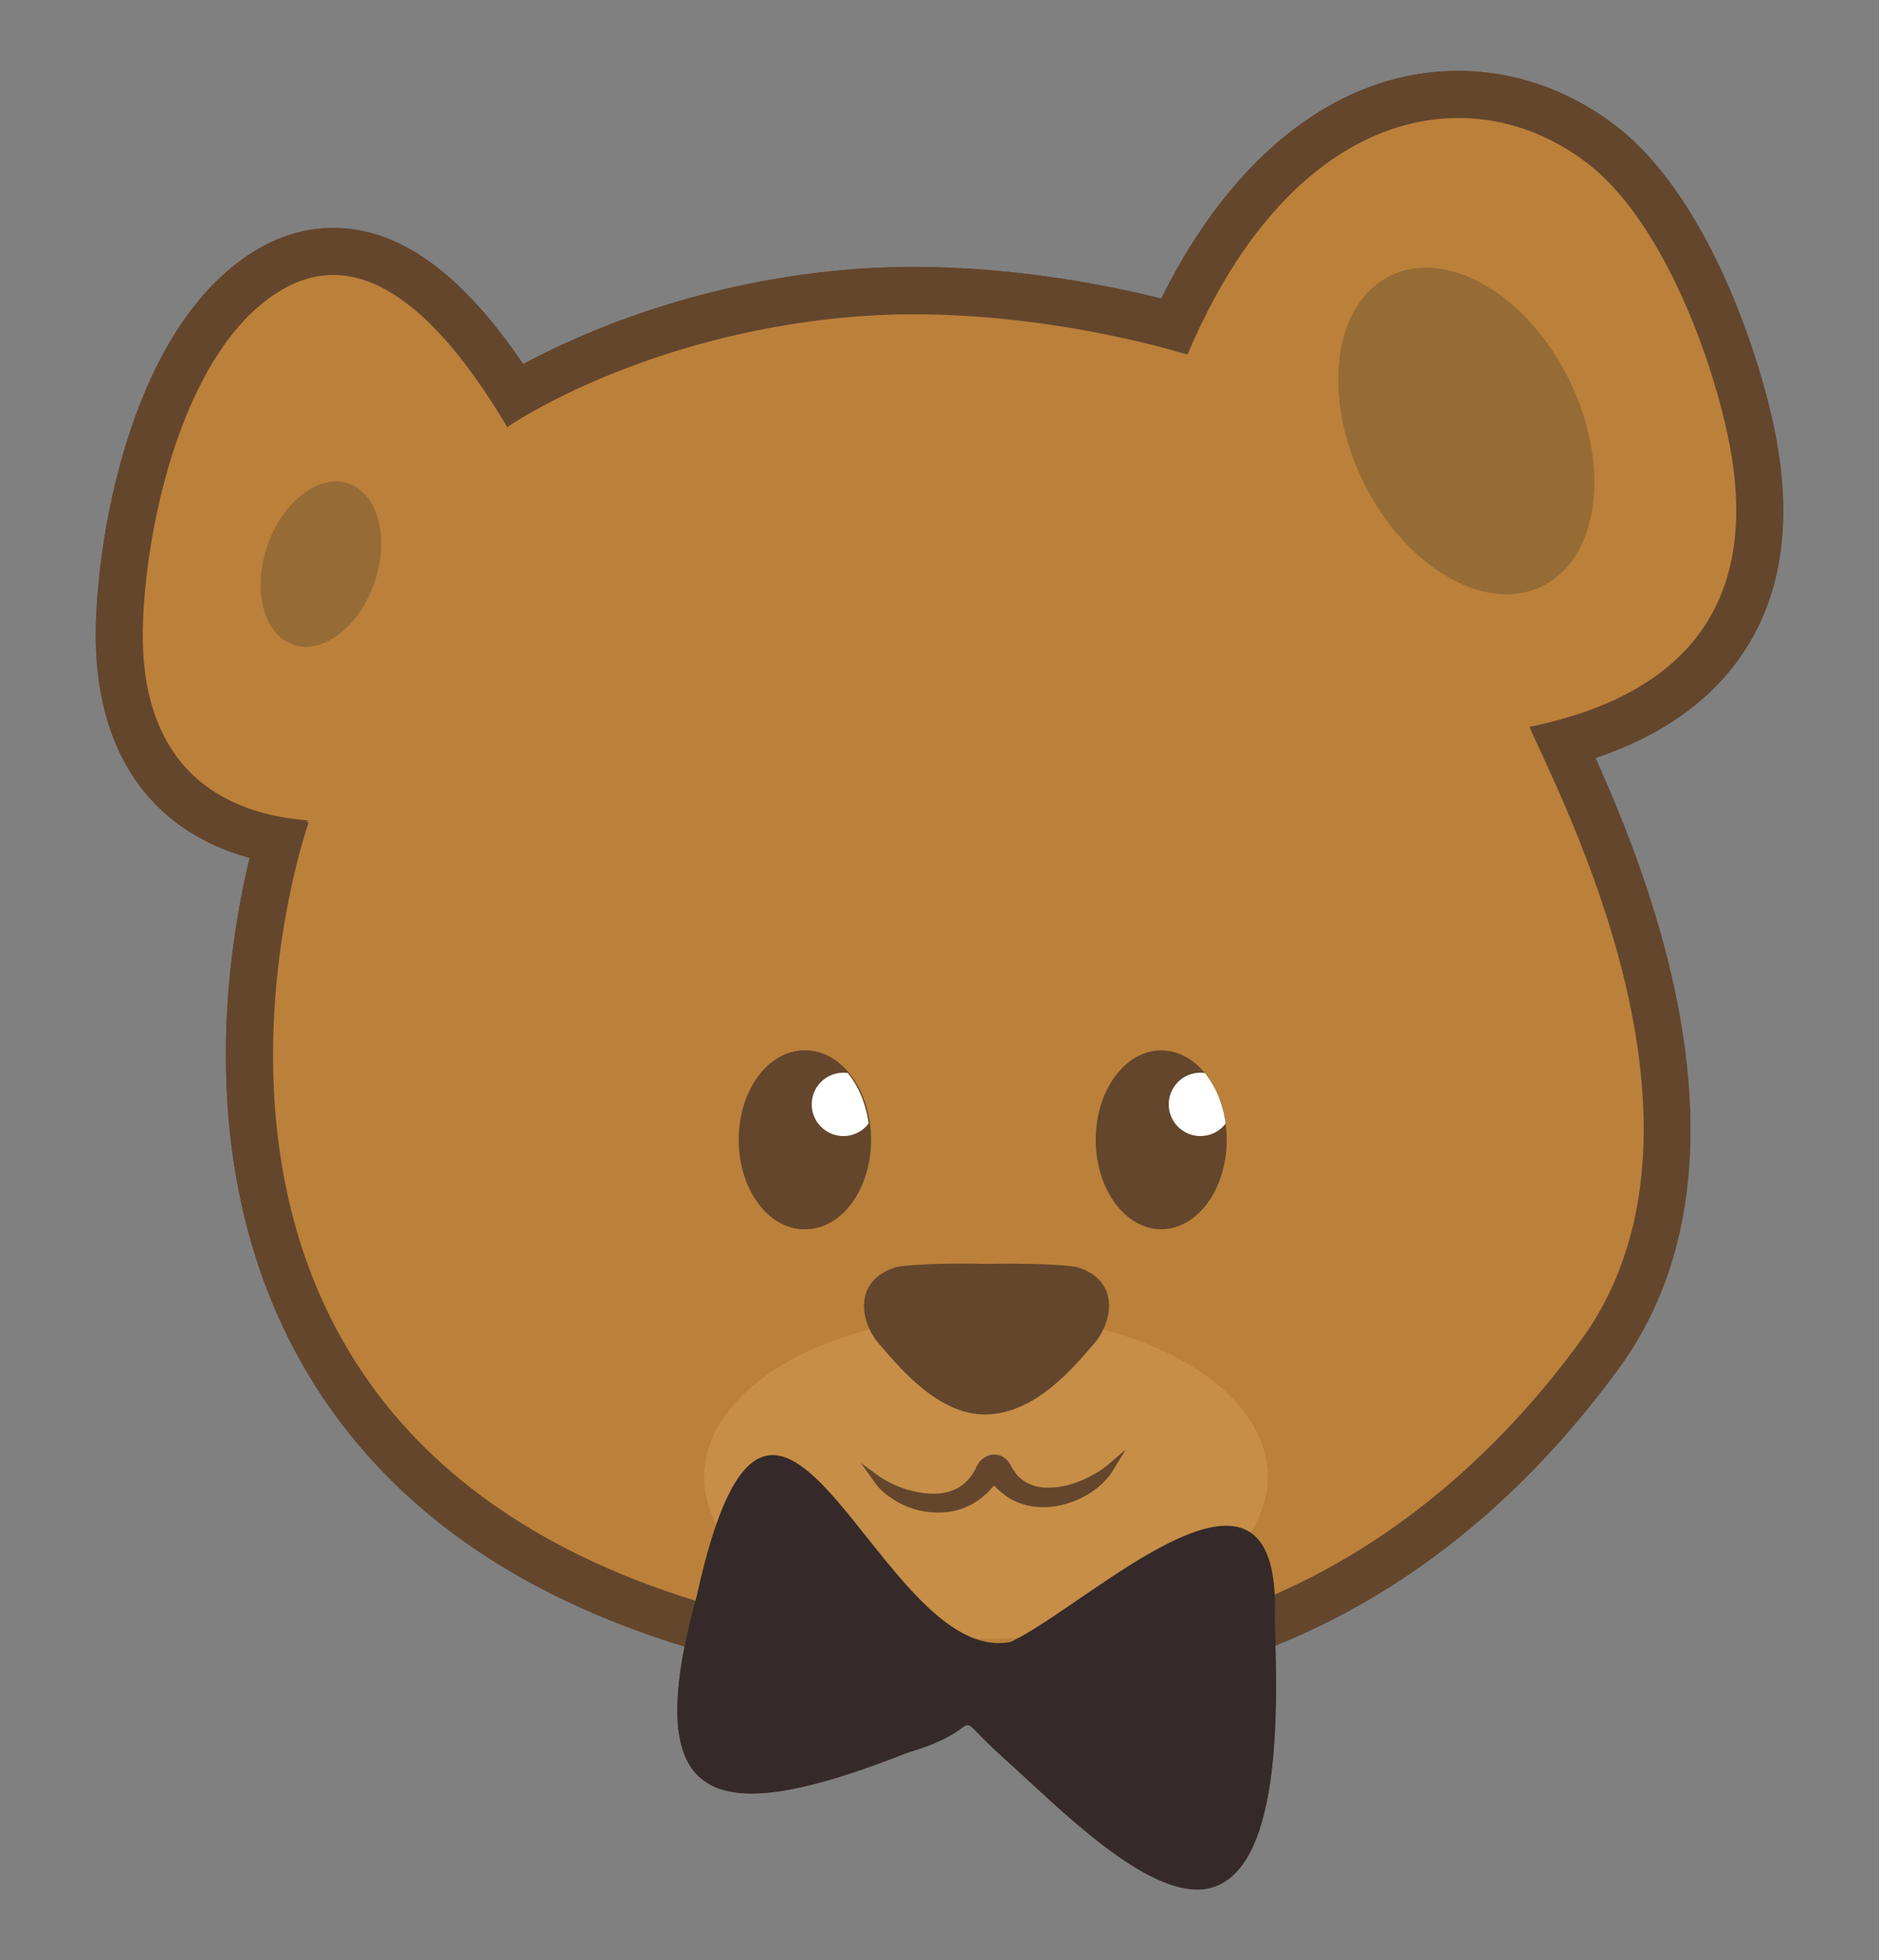 <?xml version="1.0" encoding="utf-8"?>
<!-- Generator: Adobe Illustrator 26.5.0, SVG Export Plug-In . SVG Version: 6.00 Build 0)  -->
<svg version="1.1" id="Layer_1" xmlns="http://www.w3.org/2000/svg" xmlns:xlink="http://www.w3.org/1999/xlink" x="0px" y="0px"
	 viewBox="0 0 70 73" style="enable-background:new 0 0 70 73;" xml:space="preserve">
<rect x="0" y="0" width="70" height="73" fill="#808080" stroke="none"/>
<style type="text/css">
	.st0{fill-rule:evenodd;clip-rule:evenodd;fill:#64462D;}
	.st1{fill:#FFFFFF;}
	.st2{fill:#64462D;}
	.st3{fill-rule:evenodd;clip-rule:evenodd;fill:#BB803A;}
	.st4{fill-rule:evenodd;clip-rule:evenodd;fill:#C78E48;}
	.st5{fill-rule:evenodd;clip-rule:evenodd;fill:#966B36;}
	
		.st6{clip-path:url(#SVGID_00000054239178330053762170000002237311219967163289_);fill-rule:evenodd;clip-rule:evenodd;fill:#FFFFFF;}
	
		.st7{clip-path:url(#SVGID_00000056412815078912503080000015200255891488317343_);fill-rule:evenodd;clip-rule:evenodd;fill:#FFFFFF;}
	.st8{fill-rule:evenodd;clip-rule:evenodd;fill:#352A29;}
	
		.st9{clip-path:url(#SVGID_00000096774132796108609560000012766011049122444947_);fill-rule:evenodd;clip-rule:evenodd;fill:#FFFFFF;}
	
		.st10{clip-path:url(#SVGID_00000154384051838206757960000011484632049496971936_);fill-rule:evenodd;clip-rule:evenodd;fill:#FFFFFF;}
	
		.st11{clip-path:url(#SVGID_00000075132940223448383300000009059674940221116850_);fill-rule:evenodd;clip-rule:evenodd;fill:#FFFFFF;}
	
		.st12{clip-path:url(#SVGID_00000001642812963443819420000017078946516466194844_);fill-rule:evenodd;clip-rule:evenodd;fill:#FFFFFF;}
	
		.st13{clip-path:url(#SVGID_00000060741307236478584760000013686653475775177102_);fill-rule:evenodd;clip-rule:evenodd;fill:#FFFFFF;}
	
		.st14{clip-path:url(#SVGID_00000058579712274251230320000016082551549324313223_);fill-rule:evenodd;clip-rule:evenodd;fill:#FFFFFF;}
</style>
<g>
	<path class="st0" d="M66.09,15.93c-0.62-2.99-2.57-8.72-5.93-11.27c-1.73-1.32-3.75-2.02-5.83-2.02c-4.41,0-8.39,3.07-11.07,8.48
		c-1.83-0.46-5.33-1.18-9.24-1.18c-0.91,0-1.81,0.04-2.67,0.12c-5.56,0.52-9.72,2.35-11.86,3.5c-2.31-3.41-4.63-5.07-7.07-5.07
		c-0.02,0-0.03,0-0.05,0c-0.92,0-1.83,0.26-2.7,0.75c-4.68,2.68-6.04,10.46-6.1,14.19c-0.07,4.49,1.99,7.5,5.73,8.52
		c-0.91,3.77-2.21,12.35,2.47,19.7c2.88,4.53,7.48,7.76,13.73,9.67c-0.76,3.88,0.12,5.47,2.5,5.47c1.42,0,3.37-0.56,5.82-1.53
		c1.79-0.53,2.01-1.02,2.22-1.02c0.17,0,0.34,0.33,1.38,1.26c1.81,1.62,4.95,4.86,7.17,4.86c0.15,0,0.29-0.01,0.43-0.05
		c2.58-0.56,2.57-6.03,2.49-9.03c4.89-1.97,9.22-5.43,12.78-10.3c5.46-7.47,1.22-18.13-0.86-22.75c2.5-0.84,4.35-2.17,5.53-3.96
		C66.42,22.07,66.79,19.27,66.09,15.93z"/>
	<path class="st2" d="M54.32,4.39c1.73,0,3.38,0.6,4.78,1.66c2.71,2.06,4.59,6.96,5.27,10.23c1.5,7.17-2.79,9.84-7.38,10.78
		c1.1,2.58,7.69,14.94,1.89,22.87c-4.96,6.78-12.15,11.51-21.43,11.51c-0.92,0-1.87-0.05-2.83-0.14
		C1.85,58.03,11.5,30.62,11.5,30.62c-0.03-0.01-0.07-0.01-0.1-0.02c0.04-0.01,0.07-0.03,0.11-0.04c-3.92-0.3-6.26-2.59-6.19-7.09
		c0.07-3.92,1.54-10.59,5.22-12.7c0.62-0.35,1.25-0.53,1.88-0.53c2.09,0,4.25,1.91,6.48,5.67c0.08-0.06,0.17-0.11,0.25-0.17
		c0.01,0.01,0.01,0.02,0.02,0.04c1.16-0.73,5.67-3.34,12.34-3.96c0.85-0.08,1.69-0.11,2.52-0.11c5.4,0,10.04,1.46,10.04,1.46
		s0.06,0.01,0.1,0.02c0.02,0.01,0.05,0.02,0.07,0.02C46.9,6.92,50.78,4.39,54.32,4.39"/>
	<path class="st2" d="M64.97,24.27c-1.18,1.79-3.03,3.12-5.53,3.96c2.08,4.62,6.32,15.28,0.86,22.75
		C54.45,58.97,46.55,63.2,37.46,63.2c-0.99,0-2-0.05-3.01-0.15c-10.94-1.1-18.57-4.93-22.68-11.4C7.09,44.3,8.39,35.72,9.3,31.95
		c-3.74-1.02-5.8-4.03-5.73-8.52c0.06-3.73,1.42-11.51,6.1-14.19c0.88-0.5,1.81-0.76,2.75-0.75c2.44,0,4.76,1.66,7.07,5.07
		c2.14-1.15,6.3-2.98,11.86-3.5c0.86-0.08,1.76-0.12,2.67-0.12c3.91,0,7.41,0.72,9.24,1.18c2.68-5.41,6.66-8.48,11.07-8.48
		c2.08,0,4.1,0.7,5.83,2.02c3.36,2.55,5.31,8.28,5.93,11.27C66.79,19.27,66.42,22.07,64.97,24.27z"/>
	<path class="st3" d="M64.38,16.29c-0.68-3.27-2.56-8.18-5.27-10.23c-4.25-3.24-10.91-2.2-14.87,7.14
		c-0.02-0.01-0.05-0.02-0.07-0.02c-0.04-0.01-0.1-0.02-0.1-0.02s-6.17-1.94-12.56-1.34c-6.67,0.62-11.2,3.19-12.36,3.92
		c-0.01-0.01,0.01,0.01,0,0c-0.08,0.06-0.17,0.11-0.25,0.17c-2.91-4.89-5.7-6.66-8.36-5.14c-3.67,2.1-5.15,8.77-5.22,12.7
		c-0.07,4.5,2.27,6.79,6.19,7.09c-0.04,0.01-0.07,0.03-0.11,0.04c0.03,0.01,0.06,0.01,0.1,0.02c0,0-9.66,27.41,23.12,30.68
		c10.65,1.07,18.81-3.91,24.26-11.36c5.8-7.93-0.8-20.29-1.9-22.87C61.59,26.13,65.87,23.46,64.38,16.29z"/>
	<g>
		<ellipse class="st4" cx="36.73" cy="55" rx="10.5" ry="6.03"/>
		<g>
			<path class="st0" d="M40.15,47.2c-0.3-0.09-1.78-0.16-3.4-0.13c-1.62-0.04-3.1,0.04-3.4,0.13c-1.55,0.5-1.33,2-0.61,2.84
				c0.77,0.89,2.23,2.68,4.01,2.64c1.84-0.05,3.24-1.75,4.01-2.64C41.48,49.2,41.71,47.69,40.15,47.2z"/>
			<path id="Path_00000096776636168773372820000001805406049016847530_" class="st2" d="M37.03,55.32
				c-0.18,0.23-0.38,0.41-0.58,0.55c-0.55,0.39-1.16,0.5-1.76,0.45c-0.59-0.04-1.14-0.27-1.56-0.58c-0.22-0.15-0.41-0.34-0.55-0.54
				l-0.51-0.72l0.72,0.53c0.13,0.08,0.31,0.19,0.51,0.28c0.42,0.19,0.98,0.35,1.52,0.34c0.52-0.01,1.02-0.19,1.35-0.65
				c0.08-0.1,0.15-0.22,0.21-0.36l0,0c0.08-0.17,0.2-0.29,0.35-0.37c0.09-0.05,0.18-0.07,0.28-0.08c0.1,0,0.21,0.02,0.3,0.06
				c0.13,0.06,0.24,0.16,0.33,0.32l0,0c0.06,0.13,0.15,0.25,0.23,0.36c0.34,0.39,0.81,0.52,1.29,0.49c0.5-0.01,1.01-0.19,1.42-0.4
				c0.28-0.14,0.5-0.29,0.65-0.41l0.71-0.61l-0.49,0.8c-0.12,0.21-0.31,0.41-0.53,0.6c-0.41,0.34-0.97,0.61-1.56,0.71
				c-0.59,0.1-1.23,0.03-1.79-0.31C37.38,55.64,37.2,55.51,37.03,55.32L37.03,55.32z"/>
			<g>
				<defs>
					<ellipse id="SVGID_00000019638222920614478080000008835314539075402670_" cx="30.01" cy="42.45" rx="2.44" ry="3.33"/>
				</defs>
				
					<use xlink:href="#SVGID_00000019638222920614478080000008835314539075402670_"  style="overflow:visible;fill-rule:evenodd;clip-rule:evenodd;fill:#64462D;"/>
				<clipPath id="SVGID_00000116950543977071195600000013017522815012720020_">
					<use xlink:href="#SVGID_00000019638222920614478080000008835314539075402670_"  style="overflow:visible;"/>
				</clipPath>
			</g>
		</g>
	</g>
	<ellipse transform="matrix(0.898 -0.439 0.439 0.898 -1.501 25.62)" class="st5" cx="54.65" cy="16.06" rx="4.28" ry="6.44"/>
	
		<ellipse transform="matrix(0.325 -0.946 0.946 0.325 -11.804 25.486)" class="st5" cx="11.95" cy="21.01" rx="3.17" ry="2.11"/>
	<g>
		<g>
			<ellipse class="st0" cx="43.26" cy="42.45" rx="2.44" ry="3.33"/>
			<g>
				<defs>
					<ellipse id="SVGID_00000178192700875204494550000014986999451779448199_" cx="43.26" cy="42.45" rx="2.44" ry="3.33"/>
				</defs>
				<clipPath id="SVGID_00000177472497614594601720000003198069648920417672_">
					<use xlink:href="#SVGID_00000178192700875204494550000014986999451779448199_"  style="overflow:visible;"/>
				</clipPath>
				
					<circle style="clip-path:url(#SVGID_00000177472497614594601720000003198069648920417672_);fill-rule:evenodd;clip-rule:evenodd;fill:#FFFFFF;" cx="44.72" cy="41.13" r="1.18"/>
			</g>
		</g>
	</g>
	<g>
		<g>
			<ellipse class="st0" cx="29.96" cy="42.45" rx="2.44" ry="3.33"/>
			<g>
				<defs>
					<ellipse id="SVGID_00000016058265940258256430000010972650006537905842_" cx="29.96" cy="42.45" rx="2.44" ry="3.33"/>
				</defs>
				<clipPath id="SVGID_00000039127860968935825560000014097919320068890524_">
					<use xlink:href="#SVGID_00000016058265940258256430000010972650006537905842_"  style="overflow:visible;"/>
				</clipPath>
				
					<circle style="clip-path:url(#SVGID_00000039127860968935825560000014097919320068890524_);fill-rule:evenodd;clip-rule:evenodd;fill:#FFFFFF;" cx="31.42" cy="41.13" r="1.18"/>
			</g>
		</g>
	</g>
	<path class="st8" d="M47.49,60.28c0.3-7.6-6.91-0.5-9.84,0.87c-4.92,0.98-8.8-14.85-11.69-1.73c-2.21,8.02,0.67,8.69,7.87,5.85
		c3.26-0.96,1.31-1.81,3.6,0.24c1.94,1.73,5.37,5.3,7.6,4.82C47.93,69.68,47.55,62.82,47.49,60.28z"/>
</g>
</svg>
